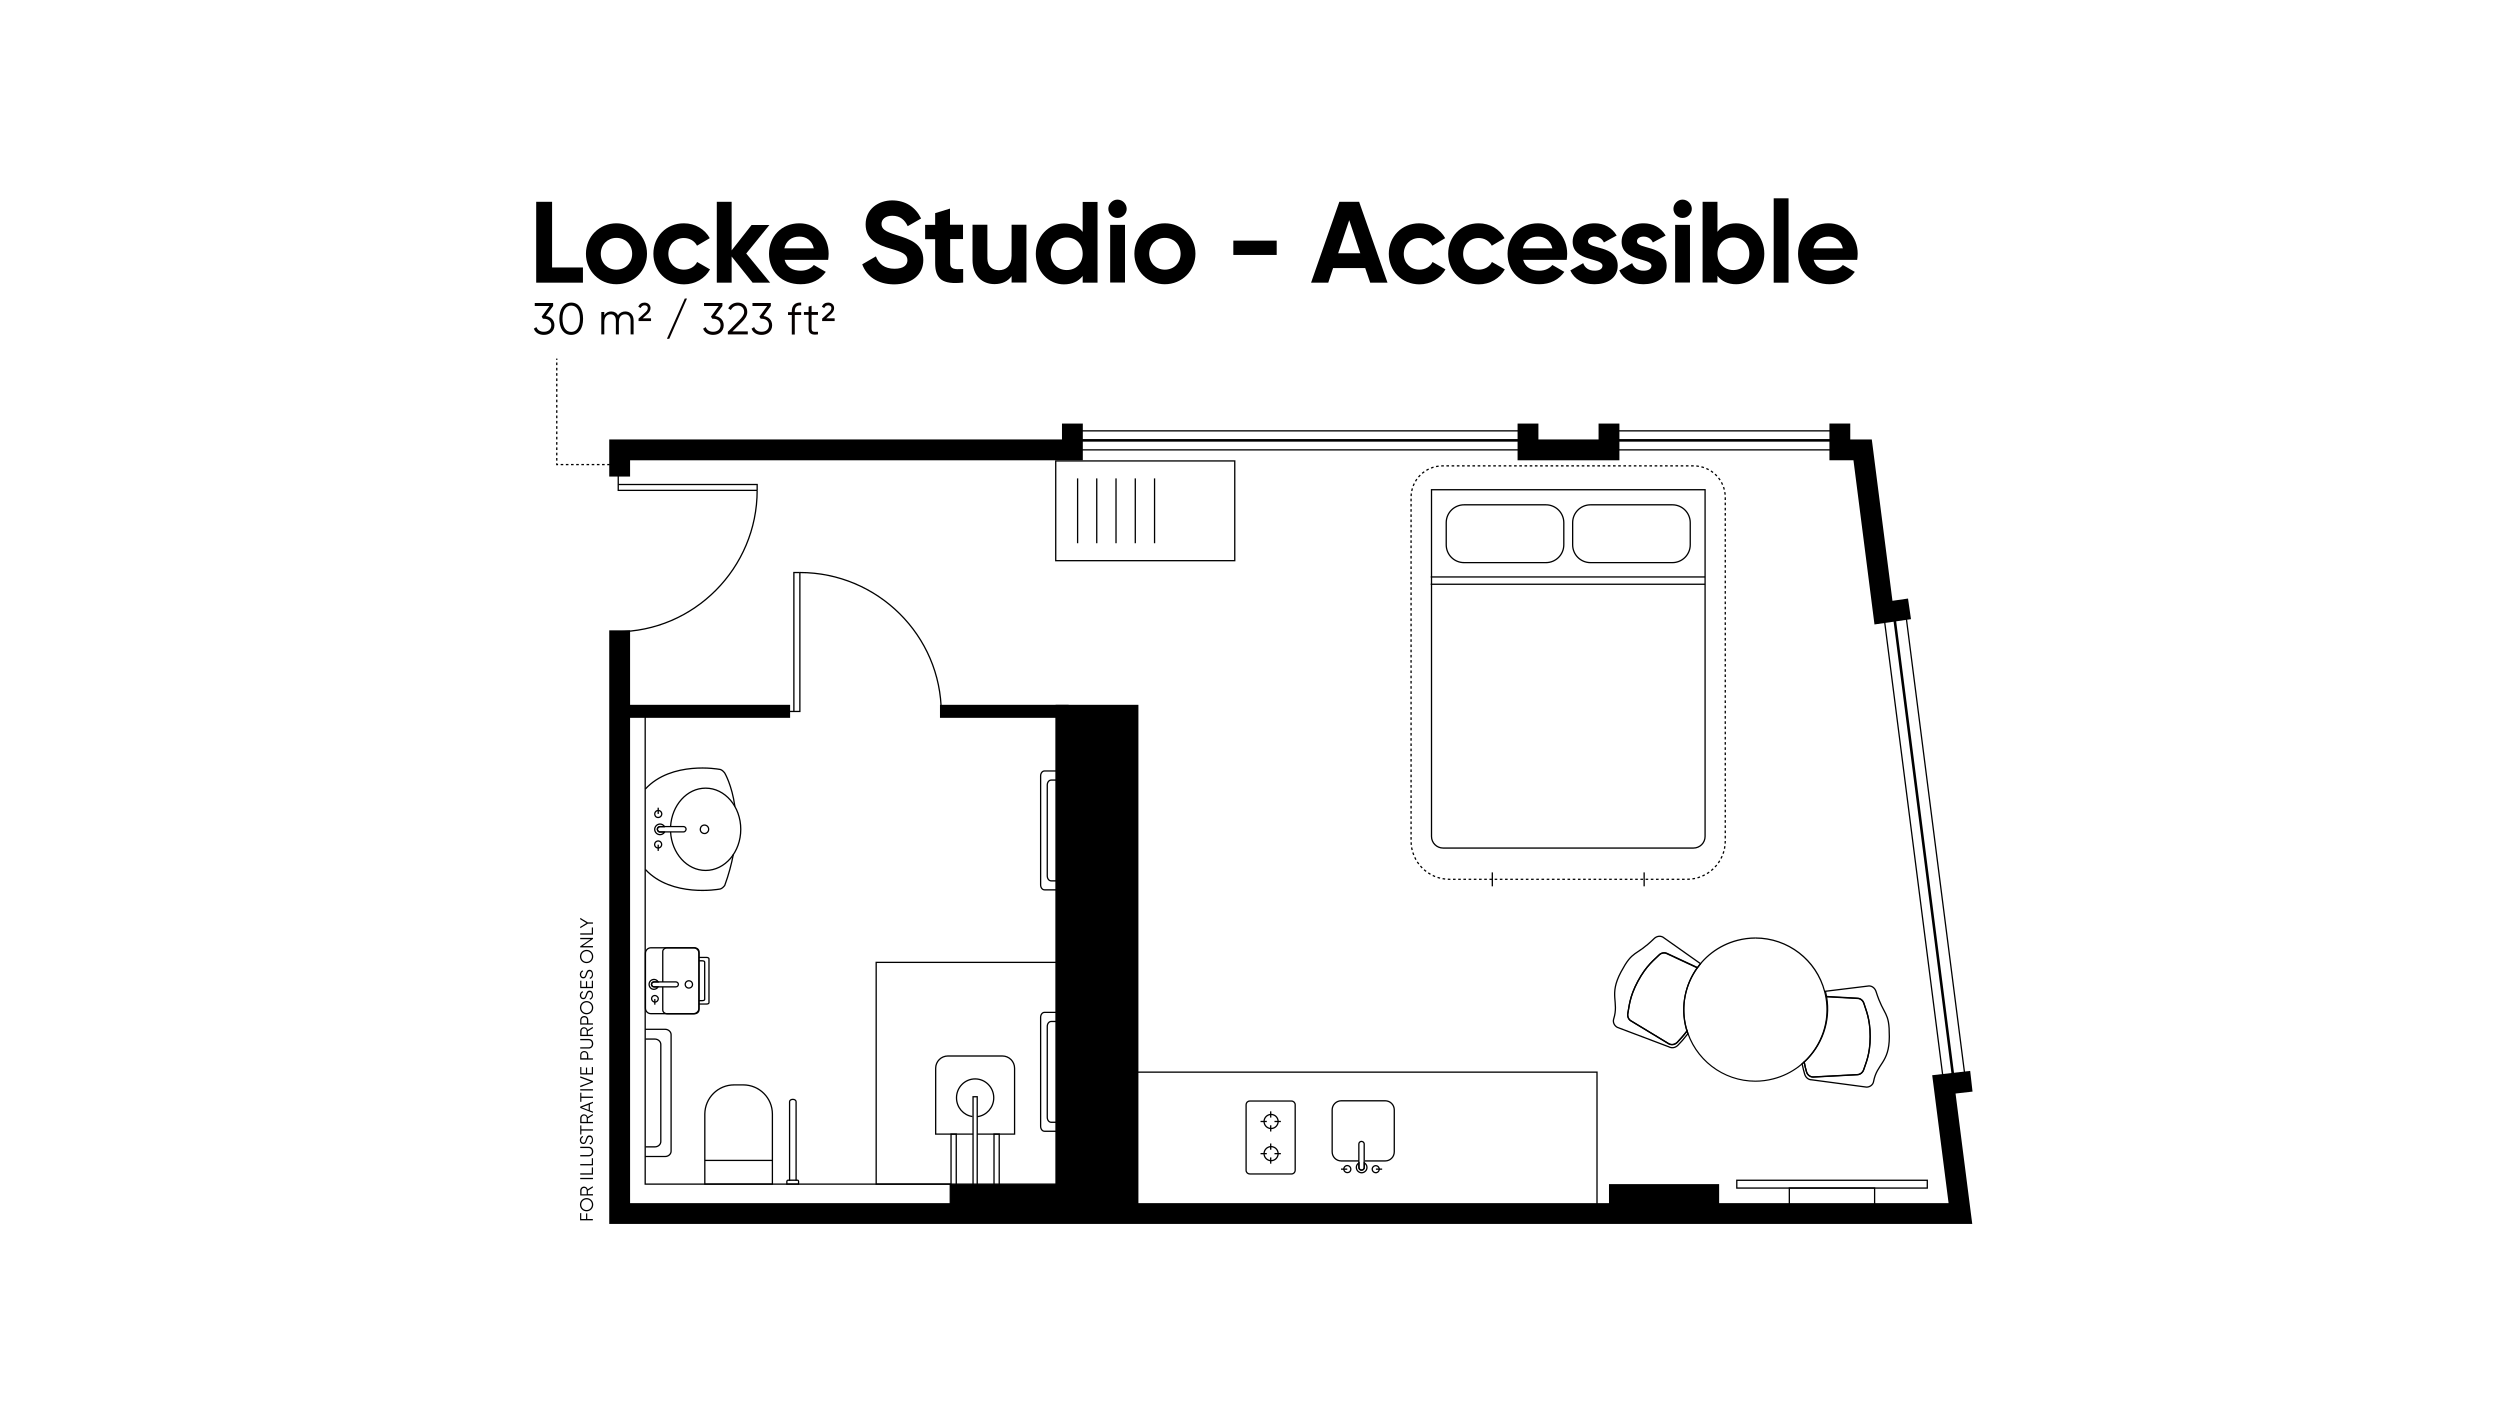 <?xml version="1.0" encoding="utf-8"?>
<!-- Generator: Adobe Illustrator 24.2.3, SVG Export Plug-In . SVG Version: 6.00 Build 0)  -->
<svg version="1.1" id="Layer_1" xmlns="http://www.w3.org/2000/svg" xmlns:xlink="http://www.w3.org/1999/xlink" x="0px" y="0px"
	 viewBox="0 0 1920 1080" style="enable-background:new 0 0 1920 1080;" xml:space="preserve">
<style type="text/css">
	.st0{fill:none;stroke:#000000;stroke-miterlimit:10;}
	.st1{fill:none;stroke:#000000;stroke-width:2;stroke-miterlimit:10;}
	.st2{fill:#050000;}
	.st3{fill:none;stroke:#000000;stroke-miterlimit:10;stroke-dasharray:2.037,2.037;}
	.st4{fill:none;stroke:#000000;stroke-miterlimit:10;stroke-dasharray:2.028,2.028;}
	.st5{fill:none;stroke:#000000;stroke-miterlimit:10;stroke-dasharray:1.986,1.986;}
	.st6{fill:none;stroke:#000000;stroke-width:16;stroke-miterlimit:10;}
	.st7{fill:none;stroke:#000000;stroke-width:10;stroke-miterlimit:10;}
	.st8{fill:none;stroke:#000000;stroke-linejoin:round;stroke-miterlimit:10;}
	.st9{fill:none;stroke:#000000;stroke-miterlimit:10;stroke-dasharray:1.999,1.999;}
	.st10{fill:#FFFFFF;stroke:#000000;stroke-miterlimit:10;}
	.st11{fill:none;stroke:#000000;stroke-width:5;stroke-miterlimit:10;}
	.st12{fill:none;stroke:#000000;stroke-miterlimit:10;stroke-dasharray:2.049,2.049;}
</style>
<g>
	<g>
		<path d="M446.5,936.2h3.6v-4.3h0.9v4.3h4.3v1h-9.8v-5.5h0.9V936.2z"/>
		<path d="M450.5,930.3c-2.8,0-5.1-2.2-5.1-5.1s2.3-5.1,5.1-5.1c2.8,0,5.1,2.2,5.1,5.1S453.3,930.3,450.5,930.3z M450.5,921.1
			c-2.3,0-4.1,1.8-4.1,4.1s1.8,4.1,4.1,4.1s4.1-1.8,4.1-4.1S452.8,921.1,450.5,921.1z"/>
		<path d="M451.5,914.4v2.7h3.9v1h-9.8v-3.9c0-1.6,1.3-2.9,2.9-2.9c1.3,0,2.5,0.9,2.8,2.1l4-2.4v1.1L451.5,914.4z M450.6,917.2v-2.9
			c0-1.1-0.9-2-2-2c-1.1,0-2,0.9-2,2v2.9H450.6z"/>
		<path d="M445.6,904.6h9.8v1h-9.8V904.6z"/>
		<path d="M454.5,896.6h0.9v5.5h-9.8v-1h8.9V896.6z"/>
		<path d="M454.5,889.5h0.9v5.5h-9.8v-1h8.9V889.5z"/>
		<path d="M452.1,888.1h-6.5v-1h6.5c1.6,0,2.5-1,2.5-2.7c0-1.7-1-2.7-2.5-2.7h-6.5v-1h6.5c2.1,0,3.5,1.5,3.5,3.6
			C455.6,886.6,454.2,888.1,452.1,888.1z"/>
		<path d="M453.2,879l-0.5-0.8c1.2-0.4,1.9-1.3,1.9-2.8c0-1.5-0.7-2.3-1.8-2.3c-1.1,0-1.5,1-2,2.4c-0.5,1.6-1,3.1-2.8,3.1
			c-1.7,0-2.7-1.4-2.7-3c0-1.6,1-2.7,2.1-3.2l0.5,0.8c-0.9,0.4-1.6,1.1-1.6,2.4c0,1.2,0.6,2,1.7,2c1.1,0,1.4-0.8,1.8-2.2
			c0.6-1.8,1.1-3.4,2.9-3.4c1.7,0,2.7,1.3,2.7,3.3C455.6,877.1,454.7,878.5,453.2,879z"/>
		<path d="M446.5,864.3v3h8.9v1h-8.9v3h-0.9v-7H446.5z"/>
		<path d="M451.5,858.9v2.7h3.9v1h-9.8v-3.9c0-1.6,1.3-2.9,2.9-2.9c1.3,0,2.5,0.9,2.8,2.1l4-2.4v1.1L451.5,858.9z M450.6,861.6v-2.9
			c0-1.1-0.9-2-2-2c-1.1,0-2,0.9-2,2v2.9H450.6z"/>
		<path d="M453,848.1v4.7l2.4,0.9v1l-9.8-3.8v-1l9.8-3.8v1L453,848.1z M452.1,848.5l-5.3,2l5.3,2V848.5z"/>
		<path d="M446.5,839.2v3h8.9v1h-8.9v3h-0.9v-7H446.5z"/>
		<path d="M445.6,836.5h9.8v1h-9.8V836.5z"/>
		<path d="M445.6,835v-1.1l8.5-3.1l-8.5-3.1v-1.1l9.8,3.6v1L445.6,835z"/>
		<path d="M454.5,819.5h0.9v5.7h-9.8v-5.7h0.9v4.7h3.5v-4.3h0.9v4.3h3.6V819.5z"/>
		<path d="M448.7,807.2c1.8,0,3.1,1.3,3.1,3.1v2.5h3.6v1h-9.8v-3.5C445.6,808.5,446.9,807.2,448.7,807.2z M448.7,808.1
			c-1.3,0-2.2,0.9-2.2,2.1v2.5h4.3v-2.5C450.9,809,450,808.1,448.7,808.1z"/>
		<path d="M452.1,805.3h-6.5v-1h6.5c1.6,0,2.5-1,2.5-2.7c0-1.7-1-2.7-2.5-2.7h-6.5v-1h6.5c2.1,0,3.5,1.5,3.5,3.6
			C455.6,803.8,454.2,805.3,452.1,805.3z"/>
		<path d="M451.5,792v2.7h3.9v1h-9.8v-3.9c0-1.6,1.3-2.9,2.9-2.9c1.3,0,2.5,0.9,2.8,2.1l4-2.4v1.1L451.5,792z M450.6,794.7v-2.9
			c0-1.1-0.9-2-2-2c-1.1,0-2,0.9-2,2v2.9H450.6z"/>
		<path d="M448.7,780.3c1.8,0,3.1,1.3,3.1,3.1v2.5h3.6v1h-9.8v-3.5C445.6,781.6,446.9,780.3,448.7,780.3z M448.7,781.3
			c-1.3,0-2.2,0.9-2.2,2.1v2.5h4.3v-2.5C450.9,782.1,450,781.3,448.7,781.3z"/>
		<path d="M450.5,779c-2.8,0-5.1-2.2-5.1-5.1s2.3-5.1,5.1-5.1c2.8,0,5.1,2.2,5.1,5.1S453.3,779,450.5,779z M450.5,769.8
			c-2.3,0-4.1,1.8-4.1,4.1s1.8,4.1,4.1,4.1s4.1-1.8,4.1-4.1S452.8,769.8,450.5,769.8z"/>
		<path d="M453.2,767.8l-0.5-0.8c1.2-0.4,1.9-1.3,1.9-2.8c0-1.5-0.7-2.3-1.8-2.3c-1.1,0-1.5,1-2,2.4c-0.5,1.6-1,3.1-2.8,3.1
			c-1.7,0-2.7-1.4-2.7-3c0-1.6,1-2.7,2.1-3.2l0.5,0.8c-0.9,0.4-1.6,1.1-1.6,2.4c0,1.2,0.6,2,1.7,2c1.1,0,1.4-0.8,1.8-2.2
			c0.6-1.8,1.1-3.4,2.9-3.4c1.7,0,2.7,1.3,2.7,3.3C455.6,765.9,454.7,767.3,453.2,767.8z"/>
		<path d="M454.5,753.2h0.9v5.7h-9.8v-5.7h0.9v4.7h3.5v-4.3h0.9v4.3h3.6V753.2z"/>
		<path d="M453.2,751.8l-0.5-0.8c1.2-0.4,1.9-1.3,1.9-2.8c0-1.5-0.7-2.3-1.8-2.3c-1.1,0-1.5,1-2,2.4c-0.5,1.6-1,3.1-2.8,3.1
			c-1.7,0-2.7-1.4-2.7-3c0-1.6,1-2.7,2.1-3.2l0.5,0.8c-0.9,0.4-1.6,1.1-1.6,2.4c0,1.2,0.6,2,1.7,2c1.1,0,1.4-0.8,1.8-2.2
			c0.6-1.8,1.1-3.4,2.9-3.4c1.7,0,2.7,1.3,2.7,3.3C455.6,750,454.7,751.3,453.2,751.8z"/>
		<path d="M450.5,739.7c-2.8,0-5.1-2.2-5.1-5.1s2.3-5.1,5.1-5.1c2.8,0,5.1,2.2,5.1,5.1S453.3,739.7,450.5,739.7z M450.5,730.5
			c-2.3,0-4.1,1.8-4.1,4.1s1.8,4.1,4.1,4.1s4.1-1.8,4.1-4.1S452.8,730.5,450.5,730.5z"/>
		<path d="M445.6,720.3h9.8v0.8l-8,5.5h8v1h-9.8v-0.8l8-5.5h-8V720.3z"/>
		<path d="M454.5,712.3h0.9v5.5h-9.8v-1h8.9V712.3z"/>
		<path d="M451.4,708.4h4v1h-4l-5.8,3.5v-1.1l4.8-2.9l-4.8-2.9v-1.1L451.4,708.4z"/>
	</g>
</g>
<g>
	<polyline class="st0" points="474.8,372.1 581.5,372.1 581.5,376.6 	"/>
	<polyline class="st0" points="474.8,361.2 474.8,376.6 581.5,376.6 	"/>
	<path class="st0" d="M581.5,376.6c0,59.6-48.4,108.6-108,108.6"/>
</g>
<g>
	<polyline class="st0" points="609.7,546.4 609.7,439.7 614.3,439.7 	"/>
	<polyline class="st0" points="598.8,546.4 614.3,546.4 614.3,439.7 	"/>
	<path class="st0" d="M614.3,439.7c59.6,0,108.6,48.4,108.6,108"/>
</g>
<g>
	<g>
		<g>
			<line class="st0" x1="968.1" y1="861.3" x2="972.9" y2="861.3"/>
			<line class="st0" x1="978.8" y1="861.3" x2="983.7" y2="861.3"/>
			<line class="st0" x1="975.9" y1="853.5" x2="975.9" y2="858.3"/>
			<line class="st0" x1="975.9" y1="864.2" x2="975.9" y2="869"/>
			<circle class="st0" cx="976.2" cy="861.3" r="5.4"/>
		</g>
		<g>
			<line class="st0" x1="968.1" y1="886" x2="972.9" y2="886"/>
			<line class="st0" x1="978.8" y1="886" x2="983.7" y2="886"/>
			<line class="st0" x1="975.9" y1="878.2" x2="975.9" y2="883"/>
			<line class="st0" x1="975.9" y1="888.9" x2="975.9" y2="893.7"/>
			<circle class="st0" cx="976.2" cy="886" r="5.4"/>
		</g>
	</g>
	<path class="st0" d="M994.7,848.4v50.4c0,1.5-1.2,2.8-2.8,2.8h-32.1c-1.5,0-2.8-1.2-2.8-2.8v-50.4c0-1.5,1.2-2.8,2.8-2.8h32.1
		C993.4,845.6,994.7,846.9,994.7,848.4z"/>
</g>
<g>
	<path class="st0" d="M1048.3,891.6h15.5c3.9,0,7-3.1,7-7v-32.2c0-3.9-3.1-7-7-7h-33.7c-3.9,0-7,3.1-7,7v32.2c0,3.9,3.1,7,7,7h13.5"
		/>
	<path class="st0" d="M1045,898.6c-0.8-0.3-1.4-1.1-1.4-2v-3.4v-14.5c0-0.9,0.5-1.7,1.4-2c1.4-0.4,2.7,0.6,2.7,1.9v14.6v3.5
		C1047.7,898,1046.4,899,1045,898.6z"/>
	<path class="st0" d="M1043.7,900.1c-1.9-1.1-2.6-3.6-1.5-5.5c0.3-0.6,0.9-1.1,1.5-1.5v3.4c0,0.9,0.5,1.7,1.4,2
		c1.4,0.4,2.7-0.6,2.7-1.9v-3.5c0,0,0,0,0,0c1.9,1.1,2.6,3.6,1.5,5.5C1048.1,900.6,1045.6,901.3,1043.7,900.1z"/>
	<path class="st0" d="M1053.9,897.4c-0.3,1.9,1.3,3.5,3.2,3.2c1.1-0.2,1.9-1.1,2.1-2.1c0.4-1.9-1.3-3.6-3.2-3.2
		C1055,895.5,1054.1,896.4,1053.9,897.4z"/>
	<line class="st0" x1="1056.7" y1="897.9" x2="1061.5" y2="897.9"/>
	<path class="st0" d="M1037.4,898.4c0.3-1.9-1.3-3.5-3.2-3.2c-1.1,0.2-1.9,1.1-2.1,2.1c-0.4,1.9,1.3,3.6,3.2,3.2
		C1036.4,900.4,1037.2,899.5,1037.4,898.4z"/>
	<line class="st0" x1="1034.7" y1="897.9" x2="1029.9" y2="897.9"/>
</g>
<polyline class="st0" points="869.3,928.7 869.3,823.4 1226.5,823.4 1226.5,928.7 "/>
<line class="st0" x1="886.7" y1="417.2" x2="886.7" y2="367.4"/>
<line class="st0" x1="871.9" y1="417.2" x2="871.9" y2="367.4"/>
<line class="st0" x1="857.1" y1="417.2" x2="857.1" y2="367.4"/>
<line class="st0" x1="842.3" y1="417.2" x2="842.3" y2="367.4"/>
<line class="st0" x1="827.6" y1="417.2" x2="827.6" y2="367.4"/>
<g>
	<g>
		<path d="M425.8,249.8c0,4.8-3.8,7.4-8.1,7.4c-3.5,0-6.6-1.6-7.7-4.8l2-1.2c0.8,2.4,3,3.6,5.7,3.6c3.1,0,5.7-1.7,5.7-5
			c0-3.3-2.5-5-5.7-5v0l0,0h-0.7l-1-1.6l6-8.2h-11.3v-2.3h14.1v2.3l-5.6,7.7C422.8,243.2,425.8,245.6,425.8,249.8z"/>
		<path d="M429.6,244.8c0-7.4,3.2-12.4,9.1-12.4s9.1,5,9.1,12.4c0,7.4-3.2,12.4-9.1,12.4S429.6,252.2,429.6,244.8z M445.4,244.8
			c0-6.4-2.5-10.1-6.7-10.1c-4.2,0-6.7,3.7-6.7,10.1c0,6.4,2.5,10.1,6.7,10.1C442.9,254.9,445.4,251.2,445.4,244.8z"/>
		<path d="M486.6,246.1v10.7h-2.3v-10.7c0-3.1-1.8-4.7-4.2-4.7c-2.6,0-4.8,1.6-4.8,5.9v9.5h-2.3v-10.7c0-3.1-1.6-4.7-4-4.7
			c-2.5,0-4.9,1.6-4.9,5.9v9.5h-2.3v-17.2h2.3v2.5c1.3-2.1,3.2-2.9,5.3-2.9c2.4,0,4.3,1.1,5.2,3.1c1.3-2.1,3.4-3.1,5.6-3.1
			C483.9,239.2,486.6,241.8,486.6,246.1z"/>
		<path class="st2" d="M490.3,244.8l5.8-5.3c1-0.9,1.4-2,1.4-2.9c0-1.3-0.9-2.1-2.5-2.1c-1.5,0-2.4,0.8-3,2.1l-1.8-1
			c0.8-2,2.5-3.2,4.8-3.2c2.8,0,4.6,1.9,4.6,4.2c0,1.6-0.7,3-2.1,4.3l-4,3.6h6.5v2.1h-9.6V244.8z"/>
		<path class="st2" d="M512.2,260.2l13.7-30.9h1.7L514,260.2H512.2z"/>
		<path class="st2" d="M555.8,249.8c0,4.8-3.8,7.4-8.1,7.4c-3.5,0-6.6-1.6-7.7-4.8l2-1.2c0.8,2.4,3,3.6,5.7,3.6c3.1,0,5.7-1.7,5.7-5
			c0-3.3-2.5-5-5.7-5v0l0,0h-0.7l-1-1.6l6-8.2h-11.3v-2.3h14.1v2.3l-5.6,7.7C552.8,243.2,555.8,245.6,555.8,249.8z"/>
		<path class="st2" d="M559.2,254.6l8.6-8.7c2-2,3.7-4.1,3.7-6.3c0-3.3-2.4-4.9-4.8-4.9c-2.3,0-4.2,1-5.4,3.4l-2-1.2
			c1.5-3.1,4.4-4.5,7.4-4.5c3.6,0,7.2,2.5,7.2,7.2c0,3.1-2,5.6-4.5,8.1l-6.9,6.8h11.8v2.3h-15.3V254.6z"/>
		<path class="st2" d="M593,249.8c0,4.8-3.8,7.4-8.1,7.4c-3.5,0-6.6-1.6-7.7-4.8l2-1.2c0.8,2.4,3,3.6,5.7,3.6c3.1,0,5.7-1.7,5.7-5
			c0-3.3-2.5-5-5.7-5v0l0,0h-0.7l-1-1.6l6-8.2h-11.3v-2.3H592v2.3l-5.6,7.7C590,243.2,593,245.6,593,249.8z"/>
		<path class="st2" d="M610.4,239v0.7h4.9v2.2h-4.9v15h-2.3v-15h-2.9v-2.2h2.9V239c0-4.5,2.6-6.9,7.2-6.6v2.2
			C612,234.3,610.4,235.7,610.4,239z"/>
		<path class="st2" d="M623.3,241.8v10.4c0,3,1.6,2.7,4.9,2.6v2c-4.6,0.7-7.2-0.4-7.2-4.6v-10.4h-3.6v-2.2h3.6v-4.1l2.3-0.7v4.8h4.9
			v2.2H623.3z"/>
		<path class="st2" d="M631.3,244.8l5.8-5.3c1-0.9,1.4-2,1.4-2.9c0-1.3-0.9-2.1-2.5-2.1c-1.5,0-2.4,0.8-3,2.1l-1.8-1
			c0.8-2,2.5-3.2,4.8-3.2c2.8,0,4.6,1.9,4.6,4.2c0,1.6-0.7,3-2.1,4.3l-4,3.6h6.5v2.1h-9.6V244.8z"/>
	</g>
</g>
<g>
	<g>
		<path d="M447.7,205.4v11.7h-35.9V155H424v50.4H447.7z"/>
		<path d="M450,194.9c0-13.2,10.4-23.4,23.4-23.4s23.5,10.2,23.5,23.4s-10.5,23.4-23.5,23.4S450,208.1,450,194.9z M485.5,194.9
			c0-7.2-5.2-12.2-12.1-12.2c-6.7,0-12,5.1-12,12.2s5.2,12.2,12,12.2C480.3,207.1,485.5,202.1,485.5,194.9z"/>
		<path d="M501.8,194.9c0-13.2,9.9-23.4,23.4-23.4c8.7,0,16.2,4.6,19.9,11.4l-9.8,5.8c-1.8-3.6-5.6-5.9-10.1-5.9
			c-6.8,0-11.9,5.1-11.9,12.2c0,7,5.1,12.1,11.9,12.1c4.6,0,8.4-2.2,10.2-5.9l9.9,5.7c-3.8,6.9-11.4,11.5-20,11.5
			C511.7,218.3,501.8,208.1,501.8,194.9z"/>
		<path d="M578,217.1l-16.1-20.1v20.1h-11.4V155h11.4v37.3l15.3-19.5h13.7l-17.8,21.9l18.4,22.4H578z"/>
		<path d="M615.1,207.9c4.4,0,8-1.9,9.9-4.4l9.2,5.3c-4.2,6-10.8,9.5-19.3,9.5c-14.9,0-24.3-10.2-24.3-23.4s9.5-23.4,23.4-23.4
			c13.1,0,22.4,10.4,22.4,23.4c0,1.7-0.2,3.2-0.4,4.7h-33.4C604.2,205.5,609,207.9,615.1,207.9z M625,190.7c-1.4-6.4-6.2-9-11-9
			c-6.1,0-10.3,3.3-11.6,9H625z"/>
		<path d="M662.2,203l10.5-6.1c2.2,5.8,6.6,9.5,14.3,9.5c7.4,0,9.9-3.1,9.9-6.6c0-4.6-4.2-6.4-13.4-9c-9.5-2.8-18.7-6.7-18.7-18.5
			c0-11.7,9.8-18.4,20.4-18.4c10.2,0,18,5.2,22.2,13.9l-10.3,5.9c-2.2-4.7-5.6-8-11.9-8c-5.1,0-8.2,2.7-8.2,6.2
			c0,3.8,2.4,5.9,11.8,8.7c9.8,3.1,20.3,6.4,20.3,19.1c0,11.6-9.3,18.7-22.5,18.7C673.9,218.3,665.5,212.2,662.2,203z"/>
		<path d="M729.7,183.7v18.4c0,4.8,3.5,4.9,10,4.5v10.4c-16.1,1.8-21.5-2.9-21.5-14.9v-18.4h-7.7v-11h7.7v-9l11.4-3.5v12.4h10v11
			H729.7z"/>
		<path d="M788.3,172.7v44.3h-11.4v-5c-2.7,4-7.3,6.2-13.2,6.2c-9.4,0-16.8-6.6-16.8-18.4v-27.2h11.4v25.8c0,6,3.6,9.1,8.8,9.1
			c5.6,0,9.8-3.3,9.8-11v-23.9H788.3z"/>
		<path d="M842.9,155v62.1h-11.4v-5.2c-3.2,4.1-7.9,6.5-14.4,6.5c-11.9,0-21.6-10.2-21.6-23.4s9.8-23.4,21.6-23.4
			c6.5,0,11.2,2.4,14.4,6.5v-23H842.9z M831.5,194.9c0-7.5-5.2-12.5-12.2-12.5c-7.1,0-12.3,5.1-12.3,12.5s5.2,12.5,12.3,12.5
			C826.3,207.4,831.5,202.4,831.5,194.9z"/>
		<path d="M851.2,160.4c0-3.8,3.2-7.1,7-7.1c3.9,0,7.1,3.3,7.1,7.1c0,3.8-3.2,7-7.1,7C854.4,167.4,851.2,164.2,851.2,160.4z
			 M852.5,172.7H864v44.3h-11.4V172.7z"/>
		<path d="M871.2,194.9c0-13.2,10.4-23.4,23.4-23.4s23.5,10.2,23.5,23.4s-10.5,23.4-23.5,23.4S871.2,208.1,871.2,194.9z
			 M906.7,194.9c0-7.2-5.2-12.2-12.1-12.2c-6.7,0-12,5.1-12,12.2s5.2,12.2,12,12.2C901.5,207.1,906.7,202.1,906.7,194.9z"/>
		<path d="M947.2,184.8h33.3v11h-33.3V184.8z"/>
		<path d="M1048.5,205.9h-24.7l-3.7,11.2h-13.2l21.7-62.1h15.2l21.8,62.1h-13.3L1048.5,205.9z M1044.7,194.5l-8.5-25.4l-8.5,25.4
			H1044.7z"/>
		<path d="M1066.6,194.9c0-13.2,9.9-23.4,23.4-23.4c8.7,0,16.2,4.6,19.9,11.4l-9.8,5.8c-1.8-3.6-5.6-5.9-10.1-5.9
			c-6.8,0-11.9,5.1-11.9,12.2c0,7,5.1,12.1,11.9,12.1c4.6,0,8.4-2.2,10.2-5.9l9.9,5.7c-3.8,6.9-11.4,11.5-20,11.5
			C1076.6,218.3,1066.6,208.1,1066.6,194.9z"/>
		<path d="M1112.2,194.9c0-13.2,9.9-23.4,23.4-23.4c8.7,0,16.2,4.6,19.9,11.4l-9.8,5.8c-1.8-3.6-5.6-5.9-10.1-5.9
			c-6.8,0-11.9,5.1-11.9,12.2c0,7,5.1,12.1,11.9,12.1c4.6,0,8.4-2.2,10.2-5.9l9.9,5.7c-3.8,6.9-11.4,11.5-20,11.5
			C1122.2,218.3,1112.2,208.1,1112.2,194.9z"/>
		<path d="M1182.3,207.9c4.4,0,8-1.9,9.9-4.4l9.2,5.3c-4.2,6-10.8,9.5-19.3,9.5c-14.9,0-24.3-10.2-24.3-23.4s9.5-23.4,23.4-23.4
			c13.1,0,22.4,10.4,22.4,23.4c0,1.7-0.2,3.2-0.4,4.7h-33.4C1171.4,205.5,1176.3,207.9,1182.3,207.9z M1192.2,190.7
			c-1.4-6.4-6.2-9-11-9c-6.1,0-10.3,3.3-11.6,9H1192.2z"/>
		<path d="M1242.4,204.1c0,9.6-8.3,14.2-17.8,14.2c-8.9,0-15.4-3.7-18.6-10.6l9.9-5.6c1.2,3.6,4.3,5.8,8.7,5.8
			c3.6,0,6.1-1.2,6.1-3.8c0-6.5-22.9-2.9-22.9-18.5c0-9,7.7-14.1,16.9-14.1c7.2,0,13.4,3.3,16.9,9.4l-9.8,5.3
			c-1.3-2.8-3.8-4.5-7.1-4.5c-2.8,0-5.1,1.2-5.1,3.6C1219.5,191.9,1242.4,187.8,1242.4,204.1z"/>
		<path d="M1280,204.1c0,9.6-8.3,14.2-17.8,14.2c-8.9,0-15.4-3.7-18.6-10.6l9.9-5.6c1.2,3.6,4.3,5.8,8.7,5.8c3.6,0,6.1-1.2,6.1-3.8
			c0-6.5-22.9-2.9-22.9-18.5c0-9,7.7-14.1,16.9-14.1c7.2,0,13.4,3.3,16.9,9.4l-9.8,5.3c-1.3-2.8-3.8-4.5-7.1-4.5
			c-2.8,0-5.1,1.2-5.1,3.6C1257.2,191.9,1280,187.8,1280,204.1z"/>
		<path d="M1285.2,160.4c0-3.8,3.2-7.1,7-7.1c3.9,0,7.1,3.3,7.1,7.1c0,3.8-3.2,7-7.1,7C1288.4,167.4,1285.2,164.2,1285.2,160.4z
			 M1286.5,172.7h11.4v44.3h-11.4V172.7z"/>
		<path d="M1355,194.9c0,13.2-9.8,23.4-21.6,23.4c-6.5,0-11.2-2.4-14.4-6.5v5.2h-11.4V155h11.4v23c3.2-4.1,7.9-6.5,14.4-6.5
			C1345.2,171.5,1355,181.7,1355,194.9z M1343.5,194.9c0-7.5-5.2-12.5-12.3-12.5c-7,0-12.2,5.1-12.2,12.5s5.2,12.5,12.2,12.5
			C1338.3,207.4,1343.5,202.4,1343.5,194.9z"/>
		<path d="M1362.2,152.3h11.4v64.8h-11.4V152.3z"/>
		<path d="M1405.4,207.9c4.4,0,8-1.9,9.9-4.4l9.2,5.3c-4.2,6-10.8,9.5-19.3,9.5c-14.9,0-24.3-10.2-24.3-23.4s9.5-23.4,23.4-23.4
			c13.1,0,22.4,10.4,22.4,23.4c0,1.7-0.2,3.2-0.4,4.7h-33.4C1394.5,205.5,1399.3,207.9,1405.4,207.9z M1415.3,190.7
			c-1.4-6.4-6.2-9-11-9c-6.1,0-10.3,3.3-11.6,9H1415.3z"/>
	</g>
</g>
<g>
	<g>
		<line class="st0" x1="427.6" y1="275.4" x2="427.6" y2="276.4"/>
		<line class="st3" x1="427.6" y1="278.4" x2="427.6" y2="354.8"/>
		<polyline class="st0" points="427.6,355.8 427.6,356.8 428.6,356.8 		"/>
		<line class="st5" x1="430.6" y1="356.8" x2="469.3" y2="356.8"/>
		<line class="st0" x1="470.3" y1="356.8" x2="471.3" y2="356.8"/>
	</g>
</g>
<polyline class="st6" points="1413,325.3 1413,345.5 1430.5,345.5 1446.5,470.5 1466.5,467.6 "/>
<polyline class="st6" points="1173.5,325.3 1173.5,345.5 1235.7,345.5 1235.7,325.3 "/>
<polyline class="st6" points="475.9,484.1 475.9,932 1505.6,932 1492.9,832.8 1514,830.4 "/>
<polyline class="st6" points="823.6,325.3 823.6,345.5 475.9,345.5 475.9,366 "/>
<polyline class="st7" points="721.9,546.3 815.7,546.3 815.7,932 "/>
<line class="st7" x1="475.9" y1="546.3" x2="606.8" y2="546.3"/>
<rect x="815.7" y="546.3" class="st7" width="53.6" height="385.7"/>
<g>
	
		<rect x="1404" y="836.3" transform="matrix(6.123234e-17 -1 1 6.123234e-17 497.557 2316.442)" class="st0" width="6" height="146.3"/>
	<path class="st0" d="M1439.7,912.4v23c-29.1,7-65.5-1-65.5-1v-22H1439.7z"/>
</g>
<g>
	<polygon points="1320.3,909.4 1235.7,909.4 1235.7,932 1320.3,932 1320.3,909.4 	"/>
</g>
<g>
	<polygon points="814.4,909.4 729.8,909.4 729.8,932 814.4,932 814.4,909.4 	"/>
</g>
<rect x="810.8" y="354" class="st0" width="137.5" height="76.6"/>
<g>
	<path class="st0" d="M563.8,833.2h7c12.4,0,22.4,10,22.4,22.4v53.8h-51.9v-53.8C541.4,843.2,551.4,833.2,563.8,833.2z"/>
	<line class="st0" x1="593.3" y1="891.2" x2="541.4" y2="891.2"/>
</g>
<g>
	<g>
		<path class="st0" d="M563.2,656.2c-1.4,7.3-3.5,15.4-6.6,23.8c0,0-2,2.9-4.4,2.9c0,0-36.3,6.6-56.5-15.1"/>
		<path class="st0" d="M495.6,606c20.2-21.9,56.6-15.2,56.6-15.2c2.4,0,4.4,2.9,4.4,2.9s5.5,9.2,7.8,25.7"/>
		<path class="st0" d="M504.9,636.2c0.3-0.8,1.1-1.4,2-1.4h3.4h14.5c0.9,0,1.7,0.5,2,1.4c0.4,1.4-0.6,2.7-1.9,2.7h-14.6h-3.5
			C505.5,638.9,504.5,637.6,504.9,636.2z"/>
		<path class="st8" d="M503.4,634.9c1.1-1.9,3.6-2.6,5.5-1.5c0.6,0.3,1.1,0.9,1.5,1.5h-3.4c-0.9,0-1.7,0.5-2,1.4
			c-0.4,1.4,0.6,2.7,1.9,2.7h3.5c0,0,0,0,0,0c-1.1,1.9-3.6,2.6-5.5,1.5C502.9,639.3,502.2,636.8,503.4,634.9z"/>
		<g>
			<path class="st0" d="M505,627.8c1.9,0.3,3.5-1.3,3.2-3.2c-0.2-1.1-1.1-1.9-2.1-2.1c-1.9-0.4-3.6,1.3-3.2,3.2
				C503.1,626.8,503.9,627.7,505,627.8z"/>
			<line class="st0" x1="505.5" y1="625.1" x2="505.5" y2="620.3"/>
			<path class="st0" d="M506,645.9c-1.9-0.3-3.5,1.3-3.2,3.2c0.2,1.1,1.1,1.9,2.1,2.1c1.9,0.4,3.6-1.3,3.2-3.2
				C507.9,647,507.1,646.1,506,645.9z"/>
			<line class="st0" x1="505.5" y1="648.7" x2="505.5" y2="653.5"/>
		</g>
		<path class="st0" d="M540.4,633.7c2.3-0.4,4.2,1.5,3.8,3.8c-0.2,1.3-1.3,2.3-2.5,2.6c-2.3,0.4-4.3-1.5-3.8-3.8
			C538.1,635,539.1,633.9,540.4,633.7z"/>
	</g>
	<path class="st0" d="M515,634.9c0.9-16.5,12.6-29.6,26.9-29.6c14.9,0,27,14.1,27,31.6s-12.1,31.6-27,31.6
		c-14.3,0-26-13.1-26.9-29.6"/>
</g>
<rect x="672.9" y="739.1" class="st0" width="141.5" height="170.3"/>
<g>
	<g>
		<path class="st0" d="M500.5,755.4c0.2-0.8,1-1.3,1.9-1.3h3.2H519c0.8,0,1.6,0.5,1.9,1.3c0.4,1.3-0.5,2.5-1.8,2.5h-13.5h-3.2
			C501.1,757.9,500.1,756.7,500.5,755.4z"/>
		<path class="st0" d="M499,754.1c1-1.8,3.3-2.4,5.1-1.4c0.6,0.3,1,0.8,1.4,1.4h-3.2c-0.8,0-1.6,0.5-1.9,1.3
			c-0.4,1.3,0.5,2.5,1.8,2.5h3.2c0,0,0,0,0,0c-1,1.8-3.3,2.4-5.1,1.4C498.6,758.2,498,755.9,499,754.1z"/>
	</g>
	<g>
		<path class="st0" d="M503.4,764.6c-1.8-0.3-3.3,1.2-2.9,2.9c0.2,1,1,1.8,2,2c1.8,0.4,3.3-1.2,3-3
			C505.2,765.6,504.3,764.8,503.4,764.6z"/>
		<line class="st0" x1="502.9" y1="767.2" x2="502.9" y2="771.6"/>
	</g>
	<path class="st0" d="M531.8,755.5c0.4,2-1.3,3.6-3.3,3.3c-1.1-0.2-2-1.1-2.2-2.2c-0.4-2,1.3-3.7,3.3-3.3
		C530.8,753.5,531.6,754.4,531.8,755.5z"/>
	<path class="st0" d="M499.9,778.5h32.7c2.3,0,4.2-1.9,4.2-4.2v-42.2c0-2.3-1.9-4.2-4.2-4.2h-32.7c-2.3,0-4.2,1.9-4.2,4.2v42.2
		C495.7,776.6,497.5,778.5,499.9,778.5z"/>
	<path class="st0" d="M509,757.9v17.8c0,1.6,1.6,2.9,3.6,2.9h20.6c2,0,3.6-1.3,3.6-2.9v-44.9c0-1.6-1.6-2.9-3.6-2.9h-20.6
		c-2,0-3.6,1.3-3.6,2.9v23.4"/>
</g>
<path class="st0" d="M536.8,771.1h5.8c1.1,0,1.9-0.4,1.9-1v-33.8c0-0.5-0.9-1-1.9-1h-5.8"/>
<path class="st0" d="M536.8,768.5h2.5c1.1,0,1.9-0.4,1.9-0.9v-28.8c0-0.5-0.9-0.9-1.9-0.9h-2.5"/>
<g>
	<path class="st0" d="M495.5,888.2h15.3c2.5,0,4.6-1.8,4.6-4.1v-89.5c0-2.2-2.1-4.1-4.6-4.1h-15.3"/>
	<path class="st0" d="M495.7,880.8h7.2c2.5,0,4.6-1.8,4.6-4.1v-74.6c0-2.2-2.1-4.1-4.6-4.1h-7.2"/>
</g>
<path class="st0" d="M605.2,906.4h7.3c0.5,0,0.8,0.4,0.8,0.8v2.2h-9v-2.2C604.4,906.8,604.7,906.4,605.2,906.4z"/>
<path class="st0" d="M606.4,906.9v-60.8c0-1,1.1-1.8,2.5-1.8l0,0c1.4,0,2.5,0.8,2.5,1.8v60.8"/>
<polyline class="st0" points="475.9,909.4 475.9,932 729.8,932 729.8,909.4 495.5,909.4 495.5,676.7 495.5,596.6 495.5,547.7 
	483.6,547.7 "/>
<g>
	<g>
		<path class="st0" d="M750.5,857.6c7.1-0.8,12.7-7,12.7-14.5c0-8-6.4-14.5-14.3-14.5c-7.9,0-14.3,6.5-14.3,14.5
			c0,7.4,5.4,13.5,12.3,14.4"/>
		<polyline class="st0" points="747.3,913.4 747.3,842.3 750.5,842.3 750.5,913.4 		"/>
	</g>
</g>
<g>
	<path class="st0" d="M812.2,777.5h-10c-1.7,0-3,1.7-3,3.8v83.7c0,2.1,1.3,3.8,3,3.8h10"/>
	<path class="st0" d="M812,784.5h-4.7c-1.7,0-3,1.7-3,3.8v69.8c0,2.1,1.3,3.8,3,3.8h4.7"/>
</g>
<g>
	<path class="st0" d="M812.2,592.1h-10c-1.7,0-3,1.7-3,3.8v83.7c0,2.1,1.3,3.8,3,3.8h10"/>
	<path class="st0" d="M812,599.1h-4.7c-1.7,0-3,1.7-3,3.8v69.8c0,2.1,1.3,3.8,3,3.8h4.7"/>
</g>
<path class="st0" d="M747.3,871h-28.7v-50.6c0-5.2,4.2-9.4,9.4-9.4h41.8c5.2,0,9.4,4.2,9.4,9.4V871h-28.7"/>
<g>
	
		<rect x="763.4" y="871" transform="matrix(-1 -1.224647e-16 1.224647e-16 -1 1530.801 1782.019)" class="st0" width="4" height="40"/>
	
		<rect x="730.4" y="871" transform="matrix(-1 -1.224647e-16 1.224647e-16 -1 1464.801 1782.019)" class="st0" width="4" height="40"/>
</g>
<line class="st0" x1="1446.5" y1="470.5" x2="1492.9" y2="832.8"/>
<line class="st0" x1="1463.5" y1="470.5" x2="1509.9" y2="832.8"/>
<line class="st1" x1="1454.4" y1="470.5" x2="1500.8" y2="832.8"/>
<line class="st0" x1="823.6" y1="330.9" x2="1173.5" y2="330.9"/>
<line class="st0" x1="823.6" y1="345.5" x2="1173.5" y2="345.5"/>
<line class="st1" x1="823.6" y1="338.2" x2="1173.5" y2="338.2"/>
<line class="st0" x1="1232" y1="330.9" x2="1413" y2="330.9"/>
<line class="st0" x1="1232" y1="345.5" x2="1413" y2="345.5"/>
<line class="st1" x1="1232" y1="338.2" x2="1413" y2="338.2"/>
<rect x="815.7" y="546.3" width="53.6" height="389"/>
<g>
	<g>
		<g>
			<path class="st0" d="M1309.5,376.1v266.3c0,4.9-4,8.9-8.9,8.9h-192.3c-4.9,0-8.9-4-8.9-8.9V376.1H1309.5z"/>
			<g>
				<path class="st9" d="M1325,382v263.9c0,16.2-13.2,29.4-29.4,29.4h-182.5c-16.2,0-29.4-13.2-29.4-29.4V382
					c0-13.4,10.8-24.2,24.2-24.2h192.8C1314.2,357.8,1325,368.6,1325,382z"/>
			</g>
			<g>
				<path class="st0" d="M1207.8,418.4v-17c0-7.6,6.2-13.7,13.7-13.7h62.9c7.6,0,13.7,6.2,13.7,13.7v17c0,7.6-6.2,13.7-13.7,13.7
					h-62.9C1213.9,432.1,1207.8,426,1207.8,418.4z"/>
				<path class="st0" d="M1110.7,418.4v-17c0-7.6,6.2-13.7,13.7-13.7h62.9c7.6,0,13.7,6.2,13.7,13.7v17c0,7.6-6.2,13.7-13.7,13.7
					h-62.9C1116.8,432.1,1110.7,426,1110.7,418.4z"/>
			</g>
		</g>
		<line class="st0" x1="1098.8" y1="443.1" x2="1309.5" y2="443.1"/>
		<line class="st0" x1="1098.8" y1="448.7" x2="1309.5" y2="448.7"/>
	</g>
	<g>
		<line class="st0" x1="1262.7" y1="670" x2="1262.7" y2="680.7"/>
		<line class="st0" x1="1146.1" y1="670" x2="1146.1" y2="680.7"/>
	</g>
</g>
<g>
	<g>
		<path d="M1348.2,719.9v1c24.8,0,46.4,16.8,52.7,40.8c3.7,14.1,1.6,28.7-5.8,41.3c-7.4,12.5-19.2,21.5-33.3,25.1
			c-4.5,1.2-9.1,1.8-13.7,1.8c-24.8,0-46.4-16.8-52.7-40.8c-7.6-29.1,9.9-58.8,39-66.4c4.5-1.2,9.1-1.8,13.7-1.8L1348.2,719.9
			 M1348.2,719.9c-4.6,0-9.3,0.6-14,1.8c-29.6,7.7-47.4,38-39.7,67.6c6.5,25,29,41.5,53.6,41.5c4.6,0,9.3-0.6,14-1.8
			c29.6-7.7,47.4-38,39.7-67.6C1395.4,736.5,1372.9,719.9,1348.2,719.9L1348.2,719.9z"/>
	</g>
	<g>
		<path class="st0" d="M1294.9,789.6c0.2,0.8,0.4,1.5,0.7,2.3c-2.9,3.8-5.6,6.7-7.5,8.7c-1.8,1.8-4.3,2.2-6.4,1.1l-28.9-17.5
			c-2.1-1.1-3.1-3.5-2.6-6c1-4.7,1.1-12.3,7.6-24.5c6.6-12.3,12.9-16.7,16.2-20.1c1.7-1.8,4.3-2.2,6.3-1.1l23.2,10.8
			C1294.3,756.1,1290.6,772.9,1294.9,789.6z"/>
		<path class="st0" d="M1250.2,778.1c-0.5,2.5,0.5,4.9,2.6,6l28.9,17.5c2.1,1.1,4.6,0.6,6.4-1.1c1.9-2,4.6-4.9,7.5-8.7
			c0.2,0.7,0.4,1.4,0.7,2.1c-3,3.9-5.7,6.9-7.7,8.9c-1.9,1.9-4.6,2.4-6.8,1.2l-39.7-15c-2.2-1.2-3.6-3.8-2.8-6.4
			c4.3-13.5-3.9-18.2,5.6-36.1c9.4-17.6,10.7-11.3,25.4-25.6c1.9-1.9,4.6-2.4,6.8-1.2l28.9,20.4c-0.8,1-1.6,2-2.3,3l-23.2-10.8
			c-2-1.1-4.6-0.6-6.3,1.1c-3.3,3.4-9.6,7.8-16.2,20.1C1251.3,765.8,1251.2,773.5,1250.2,778.1z"/>
	</g>
	<g>
		<path class="st0" d="M1440.8,761.5c-0.8-2.5-2.9-4.3-5.4-4.3l-33.5,4.1c0.3,1.3,0.6,2.7,0.9,4l23.6,1.3c2.3,0,4.4,1.6,5.1,4
			c1.3,4.6,4.8,11.4,4.8,25.4c0,13.9-3.5,20.7-4.9,25.2c-0.7,2.4-2.8,4.1-5.1,4.1l-33.8,1.8c-2.3,0-4.4-1.6-5.1-4
			c-0.6-1.9-1.2-4.5-1.8-7.5c-0.5,0.5-1,1-1.6,1.4c0.7,3.3,1.4,6,2,8c0.8,2.6,2.9,4.3,5.4,4.3l42.1,5.6c2.5,0,5-1.7,5.4-4.3
			c2.6-13.9,12.1-14.2,12.1-34.4C1451.1,776.1,1447,781.1,1440.8,761.5z"/>
		<path class="st0" d="M1436.3,796.1c0,13.9-3.5,20.7-4.9,25.2c-0.7,2.4-2.8,4.1-5.1,4.1l-33.8,1.8c-2.3,0-4.4-1.6-5.1-4
			c-0.6-1.9-1.2-4.5-1.8-7.5c13.5-12.4,20.5-31.2,17.2-50.2l23.6,1.3c2.3,0,4.4,1.6,5.1,4C1432.8,775.3,1436.3,782.1,1436.3,796.1z"
			/>
	</g>
</g>
</svg>
